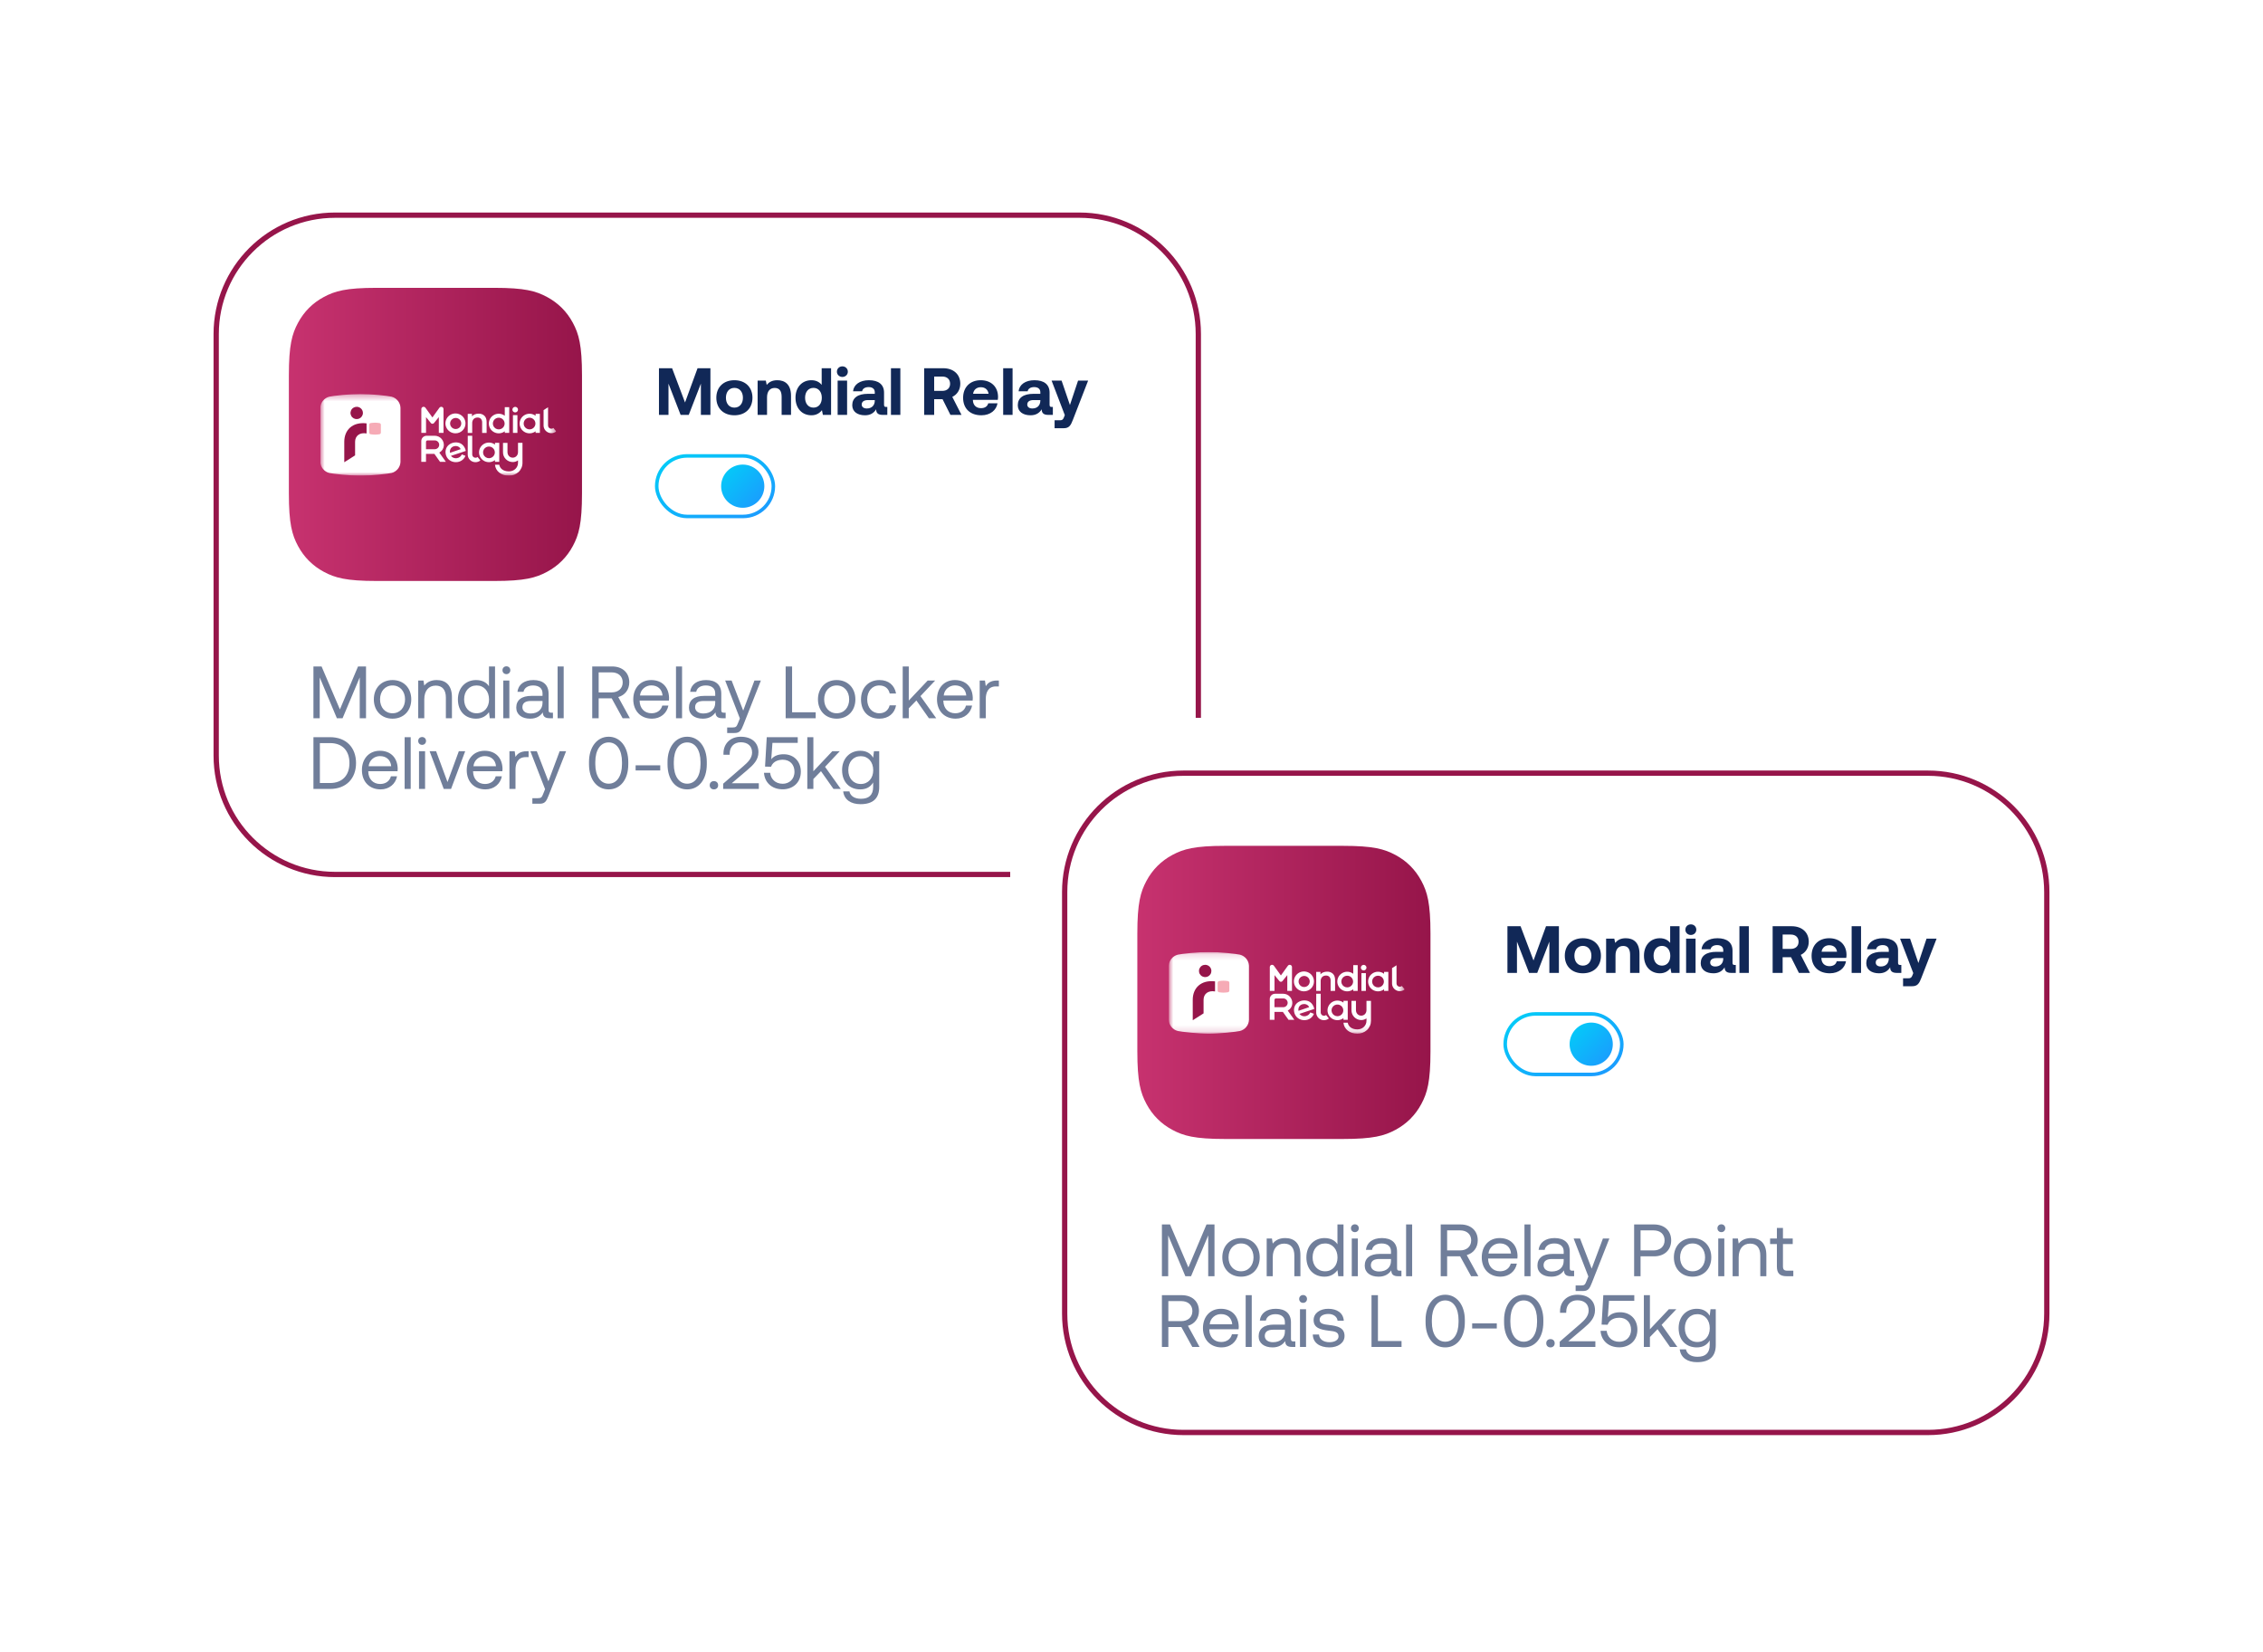 <?xml version="1.0" encoding="UTF-8"?> <svg xmlns="http://www.w3.org/2000/svg" width="352" height="257" viewBox="0 0 352 257" fill="none"><g filter="url(#filter0_d_4809_9106)"><rect x="25" y="19.909" width="170.024" height="119.808" rx="27.117" fill="white" shape-rendering="crispEdges"></rect><path d="M52.117 28.538H167.907C178.118 28.538 186.395 36.815 186.395 47.026V112.6C186.395 122.811 178.118 131.089 167.907 131.089H52.117C41.906 131.089 33.628 122.811 33.628 112.6V47.026C33.629 36.815 41.906 28.538 52.117 28.538Z" fill="white"></path><path d="M52.117 28.538H167.907C178.118 28.538 186.395 36.815 186.395 47.026V112.6C186.395 122.811 178.118 131.089 167.907 131.089H52.117C41.906 131.089 33.628 122.811 33.628 112.6V47.026C33.629 36.815 41.906 28.538 52.117 28.538Z" stroke="#96154A" stroke-width="0.822"></path><path fill-rule="evenodd" clip-rule="evenodd" d="M58.57 39.841H76.889C81.631 39.841 83.351 40.335 85.085 41.262C86.819 42.189 88.18 43.55 89.107 45.284C90.034 47.018 90.528 48.737 90.528 53.48V71.799C90.528 76.541 90.034 78.261 89.107 79.995C88.18 81.728 86.819 83.089 85.085 84.016C83.351 84.943 81.631 85.437 76.889 85.437H58.57C53.828 85.437 52.108 84.943 50.374 84.016C48.64 83.089 47.28 81.728 46.353 79.995C45.425 78.261 44.931 76.541 44.931 71.799V53.48C44.931 48.737 45.425 47.017 46.353 45.284C47.28 43.55 48.64 42.189 50.374 41.262C52.108 40.335 53.828 39.841 58.57 39.841Z" fill="url(#paint0_linear_4809_9106)"></path><g clip-path="url(#clip0_4809_9106)"><mask id="mask0_4809_9106" style="mask-type:luminance" maskUnits="userSpaceOnUse" x="49" y="56" width="38" height="14"><path d="M86.521 56.355H49.825V69.059H86.521V56.355Z" fill="white"></path></mask><g mask="url(#mask0_4809_9106)"><path d="M49.825 66.917C49.839 67.316 49.983 67.7 50.237 68.011C50.49 68.322 50.838 68.544 51.23 68.642C51.754 68.77 54.458 69.062 56.058 69.062C57.658 69.062 60.363 68.77 60.888 68.642C61.279 68.544 61.627 68.322 61.881 68.011C62.134 67.7 62.279 67.316 62.293 66.917V58.494C62.279 58.094 62.134 57.711 61.88 57.4C61.627 57.088 61.279 56.867 60.888 56.769C60.363 56.641 57.659 56.349 56.058 56.349C54.457 56.349 51.754 56.641 51.23 56.769C50.839 56.867 50.49 57.088 50.237 57.4C49.984 57.711 49.839 58.094 49.825 58.494V66.917Z" fill="white"></path><path d="M57.018 62.489C55.947 62.3 55.233 62.868 55.233 63.79V65.899L53.55 66.968V63.79C53.55 61.946 54.838 60.663 57.018 60.923V62.489Z" fill="#96154A"></path><path d="M56.45 59.302C56.45 59.492 56.393 59.677 56.287 59.834C56.181 59.992 56.03 60.114 55.853 60.187C55.677 60.259 55.483 60.278 55.295 60.242C55.108 60.205 54.935 60.113 54.8 59.979C54.665 59.846 54.573 59.675 54.536 59.489C54.498 59.303 54.518 59.111 54.591 58.936C54.664 58.761 54.788 58.611 54.947 58.506C55.106 58.401 55.292 58.345 55.484 58.345C55.74 58.345 55.986 58.446 56.167 58.625C56.348 58.805 56.45 59.048 56.45 59.302Z" fill="#96154A"></path><path d="M57.421 62.361C57.423 62.42 57.445 62.476 57.482 62.521C57.519 62.566 57.569 62.599 57.626 62.614C57.86 62.65 58.095 62.671 58.332 62.675C58.568 62.671 58.804 62.651 59.038 62.614C59.095 62.599 59.146 62.566 59.183 62.521C59.22 62.476 59.241 62.42 59.244 62.361V61.13C59.241 61.072 59.22 61.016 59.183 60.971C59.146 60.925 59.095 60.893 59.038 60.879C58.804 60.842 58.568 60.822 58.332 60.817C58.095 60.822 57.86 60.842 57.626 60.879C57.569 60.893 57.519 60.925 57.481 60.971C57.444 61.016 57.423 61.072 57.421 61.13V62.361Z" fill="#F6ABB6"></path><path d="M75.349 59.74C75.577 59.956 75.691 60.279 75.691 60.711V62.406H74.995V60.799C75.01 60.588 74.942 60.379 74.807 60.215C74.738 60.147 74.656 60.094 74.566 60.061C74.475 60.027 74.378 60.012 74.281 60.018C74.169 60.013 74.058 60.03 73.953 60.069C73.848 60.109 73.753 60.17 73.673 60.248C73.513 60.431 73.433 60.669 73.449 60.91V62.406H72.754V59.448H73.415V59.83C73.532 59.693 73.682 59.586 73.85 59.52C74.039 59.447 74.24 59.41 74.442 59.413C74.608 59.404 74.772 59.428 74.928 59.484C75.084 59.539 75.226 59.625 75.348 59.736" fill="white"></path><path d="M70.87 62.471C70.56 62.476 70.256 62.389 69.996 62.222C69.737 62.055 69.533 61.816 69.411 61.533C69.289 61.251 69.255 60.94 69.312 60.638C69.37 60.337 69.516 60.059 69.734 59.84C69.951 59.622 70.229 59.472 70.532 59.411C70.836 59.349 71.151 59.378 71.437 59.495C71.724 59.611 71.969 59.809 72.141 60.064C72.314 60.319 72.406 60.618 72.406 60.925C72.409 61.332 72.249 61.723 71.961 62.013C71.673 62.303 71.28 62.468 70.87 62.471ZM70.89 60.079C70.718 60.077 70.548 60.125 70.404 60.219C70.259 60.312 70.146 60.446 70.078 60.604C70.011 60.761 69.992 60.935 70.024 61.103C70.057 61.271 70.139 61.426 70.26 61.547C70.381 61.669 70.536 61.752 70.706 61.786C70.875 61.821 71.05 61.804 71.21 61.739C71.37 61.674 71.506 61.564 71.603 61.422C71.699 61.279 71.75 61.112 71.75 60.941C71.75 60.714 71.66 60.497 71.499 60.335C71.338 60.174 71.119 60.081 70.89 60.079Z" fill="white"></path><path d="M77.658 66.904V63.946H76.992V64.227C76.765 64.052 76.492 63.944 76.206 63.916C75.92 63.887 75.631 63.938 75.373 64.064C75.115 64.189 74.897 64.384 74.745 64.626C74.593 64.868 74.512 65.147 74.512 65.433C74.512 65.718 74.593 65.997 74.745 66.239C74.897 66.481 75.115 66.676 75.373 66.801C75.631 66.927 75.92 66.978 76.206 66.949C76.492 66.921 76.765 66.813 76.992 66.638V66.904H77.658ZM76.053 66.341C75.872 66.341 75.694 66.288 75.543 66.188C75.392 66.088 75.275 65.946 75.206 65.78C75.136 65.614 75.118 65.431 75.153 65.255C75.189 65.078 75.276 64.916 75.404 64.789C75.533 64.662 75.696 64.576 75.874 64.54C76.052 64.505 76.237 64.523 76.404 64.592C76.572 64.661 76.715 64.778 76.816 64.927C76.917 65.076 76.971 65.252 76.971 65.432C76.97 65.673 76.874 65.904 76.702 66.074C76.529 66.245 76.296 66.341 76.053 66.341Z" fill="white"></path><path d="M83.308 59.446V59.742C83.08 59.568 82.808 59.46 82.521 59.432C82.235 59.403 81.946 59.454 81.688 59.58C81.43 59.705 81.212 59.9 81.06 60.142C80.908 60.384 80.827 60.663 80.827 60.948C80.827 61.233 80.908 61.513 81.06 61.755C81.212 61.997 81.43 62.191 81.688 62.317C81.946 62.443 82.235 62.494 82.521 62.465C82.808 62.436 83.08 62.329 83.308 62.154V62.404H83.974V59.446H83.308ZM82.368 61.857C82.187 61.857 82.01 61.804 81.859 61.704C81.707 61.604 81.59 61.462 81.52 61.296C81.451 61.13 81.432 60.948 81.468 60.771C81.503 60.595 81.59 60.433 81.718 60.306C81.846 60.178 82.01 60.092 82.188 60.056C82.366 60.021 82.551 60.039 82.718 60.108C82.886 60.177 83.029 60.293 83.13 60.443C83.231 60.592 83.285 60.768 83.285 60.948C83.284 61.189 83.188 61.419 83.016 61.59C82.844 61.76 82.612 61.856 82.368 61.857Z" fill="white"></path><path d="M71.111 66.332C70.932 66.37 70.745 66.357 70.573 66.294C70.4 66.231 70.25 66.121 70.138 65.976L70.173 65.966L72.451 65.211C72.396 64.912 72.265 64.631 72.071 64.396C71.907 64.196 71.689 64.046 71.442 63.964C71.179 63.882 70.9 63.862 70.627 63.906C70.355 63.949 70.096 64.055 69.873 64.216C69.661 64.374 69.498 64.587 69.402 64.832C69.302 65.087 69.274 65.363 69.319 65.632C69.34 65.777 69.381 65.918 69.442 66.051C69.718 66.685 70.427 67.049 71.16 66.938L71.232 66.926C71.493 66.879 71.738 66.766 71.942 66.598C72.146 66.43 72.303 66.213 72.398 65.967L71.836 65.751C71.773 65.899 71.674 66.03 71.548 66.13C71.421 66.231 71.271 66.299 71.111 66.327V66.332ZM69.997 65.502C69.972 65.382 69.972 65.258 69.995 65.138C70.019 65.018 70.067 64.904 70.135 64.802C70.204 64.708 70.293 64.629 70.395 64.57C70.497 64.511 70.61 64.474 70.727 64.462C70.92 64.427 71.118 64.456 71.293 64.543C71.456 64.627 71.583 64.765 71.656 64.932L69.998 65.502H69.997Z" fill="white"></path><path d="M72.754 65.78C72.756 66.005 72.823 66.225 72.946 66.414C73.069 66.603 73.244 66.754 73.45 66.849C73.656 66.944 73.884 66.979 74.109 66.951C74.335 66.923 74.548 66.833 74.723 66.69L74.288 66.158C74.196 66.232 74.081 66.272 73.962 66.272C73.828 66.273 73.7 66.222 73.605 66.13C73.509 66.038 73.455 65.912 73.453 65.78V62.849H72.758L72.754 65.78Z" fill="white"></path><path d="M86.081 61.64C85.989 61.715 85.873 61.755 85.754 61.754C85.688 61.755 85.623 61.743 85.561 61.719C85.5 61.694 85.444 61.658 85.397 61.613C85.35 61.567 85.312 61.513 85.286 61.453C85.26 61.392 85.247 61.328 85.246 61.263V58.418L84.55 58.86V61.263C84.553 61.487 84.62 61.707 84.743 61.896C84.866 62.085 85.041 62.236 85.247 62.331C85.452 62.426 85.681 62.462 85.906 62.434C86.132 62.406 86.344 62.315 86.52 62.172L86.081 61.64Z" fill="white"></path><path d="M68.256 62.4H68.986V58.692C68.985 58.619 68.962 58.547 68.918 58.488C68.874 58.429 68.812 58.385 68.741 58.362C68.671 58.34 68.595 58.34 68.524 58.364C68.454 58.386 68.393 58.431 68.349 58.491L67.261 60L66.173 58.491C66.129 58.431 66.068 58.386 65.998 58.363C65.927 58.34 65.851 58.339 65.78 58.362C65.709 58.385 65.648 58.429 65.604 58.488C65.56 58.548 65.537 58.62 65.537 58.693V62.401H66.267V59.949L66.313 60.004C66.594 60.353 67.022 60.878 67.045 60.9C67.104 60.956 67.182 60.987 67.263 60.988C67.344 60.986 67.422 60.955 67.481 60.9C67.504 60.878 67.931 60.353 68.213 60.004L68.258 59.949L68.256 62.4Z" fill="white"></path><path d="M80.482 59.641H79.787V62.404H80.482V59.641Z" fill="white"></path><path d="M80.573 58.787C80.573 58.702 80.547 58.618 80.499 58.547C80.451 58.477 80.383 58.421 80.304 58.389C80.225 58.356 80.137 58.347 80.053 58.364C79.968 58.381 79.891 58.422 79.83 58.482C79.769 58.542 79.727 58.619 79.71 58.703C79.694 58.786 79.702 58.873 79.735 58.952C79.768 59.031 79.824 59.098 79.896 59.146C79.967 59.193 80.051 59.218 80.137 59.218C80.253 59.218 80.364 59.173 80.445 59.092C80.527 59.011 80.573 58.901 80.573 58.787Z" fill="white"></path><path d="M80.574 63.95V65.394C80.574 65.883 80.222 66.257 79.755 66.257C79.289 66.257 78.937 65.888 78.937 65.394V63.954H78.24V65.394C78.236 65.595 78.271 65.794 78.345 65.981C78.419 66.168 78.529 66.338 78.671 66.482C78.812 66.626 78.98 66.741 79.166 66.82C79.353 66.898 79.553 66.939 79.755 66.94C80.049 66.941 80.335 66.85 80.574 66.68V67.056C80.574 67.81 79.963 68.393 79.159 68.393C78.195 68.393 77.734 67.853 77.663 67.355H76.992C77.078 68.353 77.965 69.061 79.155 69.061C79.704 69.067 80.236 68.867 80.642 68.501C80.843 68.317 81.002 68.093 81.11 67.844C81.218 67.595 81.273 67.327 81.27 67.056V63.954L80.574 63.95Z" fill="white"></path><path d="M78.516 58.398V59.742C78.288 59.568 78.016 59.46 77.73 59.432C77.444 59.403 77.155 59.454 76.897 59.58C76.638 59.705 76.421 59.9 76.269 60.142C76.116 60.384 76.036 60.663 76.036 60.948C76.036 61.233 76.116 61.513 76.269 61.755C76.421 61.997 76.638 62.191 76.897 62.317C77.155 62.443 77.444 62.494 77.73 62.465C78.016 62.437 78.288 62.329 78.516 62.154V62.404H79.208V58.398H78.516ZM77.577 61.857C77.395 61.857 77.218 61.803 77.067 61.704C76.916 61.604 76.799 61.462 76.729 61.296C76.66 61.13 76.641 60.947 76.677 60.771C76.712 60.594 76.8 60.432 76.928 60.305C77.056 60.178 77.22 60.092 77.398 60.056C77.576 60.021 77.76 60.039 77.928 60.108C78.095 60.177 78.239 60.293 78.34 60.443C78.44 60.592 78.494 60.768 78.494 60.948C78.494 61.189 78.397 61.42 78.225 61.59C78.053 61.761 77.82 61.856 77.577 61.857Z" fill="white"></path><path d="M68.445 66.904H69.353L68.33 65.469L68.353 65.455C68.543 65.348 68.704 65.197 68.822 65.016C68.941 64.834 69.013 64.626 69.033 64.411C69.05 64.213 69.027 64.014 68.964 63.825C68.901 63.637 68.801 63.463 68.668 63.314C68.537 63.169 68.377 63.052 68.197 62.971C68.017 62.891 67.823 62.849 67.626 62.849H66.35C66.13 62.852 65.92 62.941 65.766 63.097C65.612 63.253 65.527 63.463 65.529 63.681V66.904H66.261V65.668H67.567L68.445 66.904ZM66.286 64.94H66.261V63.81C66.26 63.748 66.284 63.688 66.328 63.644C66.372 63.599 66.432 63.574 66.495 63.573H67.6C67.781 63.567 67.957 63.632 68.091 63.753C68.224 63.874 68.304 64.042 68.314 64.221C68.323 64.4 68.262 64.576 68.142 64.71C68.022 64.845 67.854 64.927 67.673 64.94H66.286Z" fill="white"></path></g></g><path d="M102.499 59.603V52.345H104.541L106.553 57.674L108.502 52.345H110.503V59.603H109.02V54.74L107.133 59.603H105.868L103.981 54.74V59.603H102.499ZM114.232 59.665C112.531 59.665 111.422 58.576 111.422 56.938C111.422 55.3 112.531 54.211 114.232 54.211C115.932 54.211 117.042 55.3 117.042 56.938C117.042 58.587 115.932 59.665 114.232 59.665ZM114.232 58.473C115.051 58.473 115.559 57.84 115.559 56.938C115.559 56.036 115.051 55.404 114.232 55.404C113.413 55.404 112.915 56.036 112.915 56.938C112.915 57.84 113.413 58.473 114.232 58.473ZM120.905 54.211C122.056 54.211 123.041 54.823 123.041 56.648V59.603H121.579V56.793C121.579 55.891 121.237 55.414 120.501 55.414C119.744 55.414 119.308 55.953 119.308 56.876V59.603H117.846V54.273H119.122L119.256 54.937C119.599 54.522 120.086 54.211 120.905 54.211ZM127.809 54.937V52.345H129.271V59.603H127.996L127.851 58.867C127.498 59.323 126.98 59.665 126.213 59.665C124.782 59.665 123.735 58.618 123.735 56.928C123.735 55.279 124.782 54.211 126.202 54.211C126.938 54.211 127.467 54.501 127.809 54.937ZM126.534 58.473C127.332 58.473 127.83 57.85 127.83 56.948C127.83 56.036 127.332 55.404 126.534 55.404C125.736 55.404 125.228 56.026 125.228 56.938C125.228 57.85 125.736 58.473 126.534 58.473ZM131.027 53.703C130.55 53.703 130.177 53.35 130.177 52.884C130.177 52.407 130.55 52.054 131.027 52.054C131.504 52.054 131.877 52.407 131.877 52.884C131.877 53.35 131.504 53.703 131.027 53.703ZM130.291 59.603V54.273H131.763V59.603H130.291ZM137.852 58.369H138.018V59.603H137.271C136.514 59.603 136.276 59.24 136.286 58.732C135.913 59.323 135.374 59.665 134.544 59.665C133.394 59.665 132.564 59.115 132.564 58.099C132.564 56.969 133.414 56.326 135.011 56.326H136.069V56.067C136.069 55.59 135.726 55.279 135.115 55.279C134.544 55.279 134.161 55.538 134.099 55.932H132.688C132.792 54.895 133.746 54.211 135.156 54.211C136.649 54.211 137.51 54.875 137.51 56.15V58.037C137.51 58.317 137.624 58.369 137.852 58.369ZM136.069 57.405V57.301H135.001C134.389 57.301 134.036 57.55 134.036 57.996C134.036 58.369 134.337 58.607 134.824 58.607C135.592 58.607 136.058 58.13 136.069 57.405ZM138.584 59.603V52.345H140.045V59.603H138.584ZM143.75 59.603V52.345H146.705C148.302 52.345 149.37 53.288 149.37 54.761C149.37 55.694 148.883 56.44 148.126 56.803L149.557 59.603H147.835L146.612 57.166H145.306V59.603H143.75ZM146.581 53.641H145.306V55.87H146.581C147.317 55.87 147.784 55.435 147.784 54.761C147.784 54.076 147.317 53.641 146.581 53.641ZM152.649 59.665C150.876 59.665 149.808 58.597 149.808 56.948C149.808 55.289 150.897 54.211 152.545 54.211C154.142 54.211 155.22 55.206 155.241 56.772C155.241 56.928 155.231 57.104 155.2 57.27H151.332V57.342C151.363 58.099 151.851 58.556 152.587 58.556C153.178 58.556 153.592 58.296 153.717 57.799H155.158C154.992 58.836 154.069 59.665 152.649 59.665ZM151.363 56.316H153.769C153.665 55.663 153.219 55.3 152.556 55.3C151.923 55.3 151.446 55.683 151.363 56.316ZM156.04 59.603V52.345H157.502V59.603H156.04ZM163.601 58.369H163.767V59.603H163.021C162.264 59.603 162.025 59.24 162.036 58.732C161.663 59.323 161.123 59.665 160.294 59.665C159.143 59.665 158.313 59.115 158.313 58.099C158.313 56.969 159.164 56.326 160.76 56.326H161.818V56.067C161.818 55.59 161.476 55.279 160.864 55.279C160.294 55.279 159.91 55.538 159.848 55.932H158.438C158.542 54.895 159.495 54.211 160.906 54.211C162.399 54.211 163.259 54.875 163.259 56.15V58.037C163.259 58.317 163.373 58.369 163.601 58.369ZM161.818 57.405V57.301H160.75C160.138 57.301 159.786 57.55 159.786 57.996C159.786 58.369 160.086 58.607 160.574 58.607C161.341 58.607 161.808 58.13 161.818 57.405ZM165.624 59.634L163.571 54.273H165.127L166.423 58.068L167.688 54.273H169.253L166.889 60.36C166.558 61.241 166.288 61.676 165.459 61.676H164.038V60.443H164.847C165.22 60.443 165.345 60.349 165.49 59.986L165.624 59.634Z" fill="#112857"></path><rect x="102.151" y="65.985" width="18.141" height="9.415" rx="4.707" fill="white" stroke="url(#paint1_linear_4809_9106)" stroke-width="0.549"></rect><circle cx="115.53" cy="70.692" r="3.36" fill="url(#paint2_linear_4809_9106)"></circle><path d="M48.754 106.786V98.733H50.019L52.872 105.417L55.691 98.733H56.933V106.786H55.955V100.435L53.286 106.786H52.4L49.731 100.435V106.786H48.754ZM61.059 106.855C59.345 106.855 58.149 105.635 58.149 103.852C58.149 102.069 59.345 100.849 61.059 100.849C62.773 100.849 63.97 102.069 63.97 103.852C63.97 105.635 62.773 106.855 61.059 106.855ZM61.059 106.015C62.221 106.015 63.004 105.106 63.004 103.852C63.004 102.598 62.221 101.689 61.059 101.689C59.898 101.689 59.115 102.598 59.115 103.852C59.115 105.106 59.898 106.015 61.059 106.015ZM67.928 100.849C69.251 100.849 70.298 101.574 70.298 103.518V106.786H69.354V103.576C69.354 102.357 68.791 101.712 67.767 101.712C66.662 101.712 65.995 102.529 65.995 103.852V106.786H65.052V100.919H65.868L65.995 101.712C66.34 101.264 66.938 100.849 67.928 100.849ZM76.058 101.816V98.733H77.001V106.786H76.184L76.058 105.842C75.666 106.383 75.034 106.855 74.044 106.855C72.422 106.855 71.226 105.762 71.226 103.852C71.226 102.057 72.422 100.849 74.044 100.849C75.034 100.849 75.701 101.252 76.058 101.816ZM74.136 106.015C75.287 106.015 76.069 105.129 76.069 103.875C76.069 102.587 75.287 101.689 74.136 101.689C72.975 101.689 72.192 102.575 72.192 103.852C72.192 105.129 72.975 106.015 74.136 106.015ZM78.769 99.929C78.424 99.929 78.159 99.676 78.159 99.319C78.159 98.963 78.424 98.71 78.769 98.71C79.114 98.71 79.379 98.963 79.379 99.319C79.379 99.676 79.114 99.929 78.769 99.929ZM78.286 106.786V100.919H79.229V106.786H78.286ZM85.71 105.923H86.009V106.786H85.492C84.709 106.786 84.445 106.452 84.433 105.877C84.065 106.406 83.478 106.855 82.466 106.855C81.177 106.855 80.303 106.21 80.303 105.141C80.303 103.967 81.12 103.311 82.662 103.311H84.387V102.909C84.387 102.149 83.846 101.689 82.926 101.689C82.098 101.689 81.546 102.08 81.43 102.679H80.487C80.625 101.528 81.557 100.849 82.972 100.849C84.468 100.849 85.331 101.597 85.331 102.966V105.532C85.331 105.842 85.445 105.923 85.71 105.923ZM84.387 104.393V104.105H82.57C81.73 104.105 81.258 104.416 81.258 105.083C81.258 105.658 81.753 106.049 82.535 106.049C83.708 106.049 84.387 105.371 84.387 104.393ZM86.734 106.786V98.733H87.678V106.786H86.734ZM92.119 106.786V98.733H95.202C96.813 98.733 97.883 99.699 97.883 101.206C97.883 102.334 97.204 103.208 96.168 103.495L97.975 106.786H96.847L95.145 103.691H93.12V106.786H92.119ZM95.133 99.653H93.12V102.771H95.122C96.18 102.771 96.859 102.149 96.859 101.206C96.859 100.263 96.18 99.653 95.133 99.653ZM101.414 106.855C99.654 106.855 98.503 105.647 98.503 103.852C98.503 102.069 99.631 100.849 101.287 100.849C102.944 100.849 104.025 101.896 104.071 103.633C104.071 103.76 104.06 103.898 104.048 104.036H99.493V104.117C99.527 105.233 100.229 106.015 101.345 106.015C102.173 106.015 102.817 105.578 103.013 104.818H103.968C103.738 105.992 102.771 106.855 101.414 106.855ZM99.55 103.254H103.059C102.967 102.241 102.277 101.678 101.299 101.678C100.436 101.678 99.642 102.299 99.55 103.254ZM105.148 106.786V98.733H106.091V106.786H105.148ZM112.572 105.923H112.871V106.786H112.353C111.571 106.786 111.306 106.452 111.295 105.877C110.927 106.406 110.34 106.855 109.328 106.855C108.039 106.855 107.165 106.21 107.165 105.141C107.165 103.967 107.982 103.311 109.523 103.311H111.249V102.909C111.249 102.149 110.708 101.689 109.788 101.689C108.96 101.689 108.407 102.08 108.292 102.679H107.349C107.487 101.528 108.419 100.849 109.834 100.849C111.329 100.849 112.192 101.597 112.192 102.966V105.532C112.192 105.842 112.307 105.923 112.572 105.923ZM111.249 104.393V104.105H109.431C108.591 104.105 108.12 104.416 108.12 105.083C108.12 105.658 108.615 106.049 109.397 106.049C110.57 106.049 111.249 105.371 111.249 104.393ZM115.085 106.82L112.796 100.919H113.797L115.603 105.601L117.352 100.919H118.353L115.649 107.775C115.281 108.718 115.062 109.086 114.234 109.086H113.107V108.224H113.947C114.487 108.224 114.579 108.086 114.798 107.533L115.085 106.82ZM126.876 106.786H122.205V98.733H123.206V105.865H126.876V106.786ZM130.141 106.855C128.427 106.855 127.23 105.635 127.23 103.852C127.23 102.069 128.427 100.849 130.141 100.849C131.855 100.849 133.051 102.069 133.051 103.852C133.051 105.635 131.855 106.855 130.141 106.855ZM130.141 106.015C131.303 106.015 132.085 105.106 132.085 103.852C132.085 102.598 131.303 101.689 130.141 101.689C128.979 101.689 128.197 102.598 128.197 103.852C128.197 105.106 128.979 106.015 130.141 106.015ZM136.768 106.855C135.053 106.855 133.926 105.693 133.926 103.864C133.926 102.069 135.088 100.849 136.791 100.849C138.229 100.849 139.137 101.655 139.379 102.943H138.39C138.217 102.161 137.642 101.689 136.779 101.689C135.652 101.689 134.892 102.587 134.892 103.864C134.892 105.141 135.652 106.015 136.779 106.015C137.619 106.015 138.194 105.532 138.378 104.784H139.379C139.149 106.049 138.194 106.855 136.768 106.855ZM140.413 106.786V98.733H141.357V104.036L144.302 100.919H145.464L143.174 103.346L145.625 106.786H144.486L142.541 104.025L141.357 105.244V106.786H140.413ZM148.655 106.855C146.895 106.855 145.745 105.647 145.745 103.852C145.745 102.069 146.872 100.849 148.529 100.849C150.185 100.849 151.267 101.896 151.313 103.633C151.313 103.76 151.301 103.898 151.29 104.036H146.734V104.117C146.769 105.233 147.47 106.015 148.586 106.015C149.415 106.015 150.059 105.578 150.254 104.818H151.209C150.979 105.992 150.013 106.855 148.655 106.855ZM146.792 103.254H150.3C150.208 102.241 149.518 101.678 148.54 101.678C147.677 101.678 146.884 102.299 146.792 103.254ZM155.104 100.919H155.369V101.839H154.897C153.666 101.839 153.333 102.863 153.333 103.795V106.786H152.389V100.919H153.206L153.333 101.804C153.609 101.356 154.057 100.919 155.104 100.919ZM51.331 117.786H48.754V109.733H51.331C53.85 109.733 55.38 111.343 55.38 113.759C55.38 116.164 53.85 117.786 51.331 117.786ZM49.755 110.653V116.865H51.331C53.286 116.865 54.356 115.634 54.356 113.759C54.356 111.872 53.286 110.653 51.331 110.653H49.755ZM59.206 117.855C57.446 117.855 56.295 116.647 56.295 114.852C56.295 113.069 57.422 111.849 59.079 111.849C60.736 111.849 61.817 112.896 61.863 114.633C61.863 114.76 61.852 114.898 61.84 115.036H57.285V115.117C57.319 116.233 58.021 117.015 59.137 117.015C59.965 117.015 60.609 116.578 60.805 115.818H61.76C61.529 116.992 60.563 117.855 59.206 117.855ZM57.342 114.254H60.851C60.759 113.241 60.069 112.678 59.091 112.678C58.228 112.678 57.434 113.299 57.342 114.254ZM62.94 117.786V109.733H63.883V117.786H62.94ZM65.659 110.929C65.313 110.929 65.049 110.676 65.049 110.319C65.049 109.963 65.313 109.71 65.659 109.71C66.004 109.71 66.268 109.963 66.268 110.319C66.268 110.676 66.004 110.929 65.659 110.929ZM65.175 117.786V111.919H66.119V117.786H65.175ZM69.022 117.786L66.824 111.919H67.837L69.608 116.716L71.368 111.919H72.358L70.16 117.786H69.022ZM75.507 117.855C73.747 117.855 72.597 116.647 72.597 114.852C72.597 113.069 73.724 111.849 75.38 111.849C77.037 111.849 78.118 112.896 78.165 114.633C78.165 114.76 78.153 114.898 78.141 115.036H73.586V115.117C73.62 116.233 74.322 117.015 75.438 117.015C76.266 117.015 76.911 116.578 77.106 115.818H78.061C77.831 116.992 76.865 117.855 75.507 117.855ZM73.643 114.254H77.152C77.06 113.241 76.37 112.678 75.392 112.678C74.529 112.678 73.735 113.299 73.643 114.254ZM81.956 111.919H82.221V112.839H81.749C80.518 112.839 80.184 113.863 80.184 114.795V117.786H79.241V111.919H80.058L80.184 112.804C80.46 112.356 80.909 111.919 81.956 111.919ZM84.786 117.82L82.496 111.919H83.497L85.303 116.601L87.052 111.919H88.053L85.35 118.775C84.981 119.718 84.763 120.086 83.934 120.086H82.807V119.224H83.647C84.188 119.224 84.28 119.086 84.498 118.533L84.786 117.82ZM91.618 113.943V113.575C91.618 111.286 92.86 109.664 94.678 109.664C96.484 109.664 97.727 111.286 97.727 113.575V113.943C97.727 116.348 96.484 117.855 94.678 117.855C92.86 117.855 91.618 116.348 91.618 113.943ZM96.749 113.909V113.61C96.749 111.7 95.921 110.55 94.678 110.55C93.424 110.55 92.596 111.7 92.596 113.61V113.909C92.596 115.818 93.424 116.969 94.678 116.969C95.921 116.969 96.749 115.818 96.749 113.909ZM102.698 114.91H98.867V114.116H102.698V114.91ZM103.83 113.943V113.575C103.83 111.286 105.072 109.664 106.89 109.664C108.696 109.664 109.939 111.286 109.939 113.575V113.943C109.939 116.348 108.696 117.855 106.89 117.855C105.072 117.855 103.83 116.348 103.83 113.943ZM108.961 113.909V113.61C108.961 111.7 108.132 110.55 106.89 110.55C105.636 110.55 104.808 111.7 104.808 113.61V113.909C104.808 115.818 105.636 116.969 106.89 116.969C108.132 116.969 108.961 115.818 108.961 113.909ZM110.392 117.21C110.392 116.819 110.668 116.566 111.047 116.566C111.427 116.566 111.703 116.819 111.703 117.21C111.703 117.602 111.427 117.855 111.047 117.855C110.668 117.855 110.392 117.602 110.392 117.21ZM112.486 117.786V116.969L115.615 114.254C116.363 113.61 116.984 112.988 116.984 112.114C116.984 111.102 116.294 110.526 115.224 110.526C114.189 110.526 113.498 111.217 113.498 112.321V112.471H112.532V112.264C112.532 110.745 113.602 109.664 115.224 109.664C116.961 109.664 117.974 110.619 117.974 112.068C117.974 113.276 117.191 114.035 116.236 114.852L113.821 116.9H118.031V117.786H112.486ZM121.898 112.39C123.474 112.39 124.567 113.495 124.567 115.094C124.567 116.877 123.256 117.843 121.749 117.843C119.954 117.843 118.919 116.681 118.838 115.278H119.793C119.885 116.21 120.587 116.98 121.749 116.98C122.692 116.98 123.578 116.348 123.578 115.105C123.578 114.012 122.876 113.241 121.76 113.241C121.266 113.241 120.276 113.38 119.931 114.334L118.999 114.311L119.264 109.733H124.084V110.619H120.15L119.966 113.161C120.46 112.574 121.151 112.39 121.898 112.39ZM125.572 117.786V109.733H126.516V115.036L129.461 111.919H130.623L128.333 114.346L130.784 117.786H129.645L127.701 115.025L126.516 116.244V117.786H125.572ZM135.814 112.931L135.941 111.919H136.758V117.498C136.758 119.189 135.86 120.156 133.847 120.156C132.352 120.156 131.305 119.454 131.155 118.165H132.121C132.282 118.902 132.938 119.316 133.916 119.316C135.147 119.316 135.814 118.74 135.814 117.464V116.773C135.423 117.441 134.79 117.855 133.801 117.855C132.179 117.855 130.983 116.762 130.983 114.852C130.983 113.057 132.179 111.849 133.801 111.849C134.79 111.849 135.446 112.275 135.814 112.931ZM133.893 117.015C135.044 117.015 135.826 116.129 135.826 114.875C135.826 113.587 135.044 112.689 133.893 112.689C132.731 112.689 131.949 113.575 131.949 114.852C131.949 116.129 132.731 117.015 133.893 117.015Z" fill="#112857" fill-opacity="0.6"></path></g><g filter="url(#filter1_d_4809_9106)"><rect x="156.976" y="106.704" width="170.024" height="119.808" rx="27.117" fill="white" shape-rendering="crispEdges"></rect><path d="M184.093 115.333H299.883C310.094 115.333 318.371 123.61 318.371 133.821V199.395C318.371 209.606 310.094 217.884 299.883 217.884H184.093C173.882 217.884 165.605 209.606 165.605 199.395V133.821C165.605 123.61 173.882 115.333 184.093 115.333Z" fill="white"></path><path d="M184.093 115.333H299.883C310.094 115.333 318.371 123.61 318.371 133.821V199.395C318.371 209.606 310.094 217.884 299.883 217.884H184.093C173.882 217.884 165.605 209.606 165.605 199.395V133.821C165.605 123.61 173.882 115.333 184.093 115.333Z" stroke="#96154A" stroke-width="0.822"></path><path fill-rule="evenodd" clip-rule="evenodd" d="M190.547 126.636H208.865C213.608 126.636 215.328 127.13 217.061 128.057C218.795 128.984 220.156 130.345 221.083 132.079C222.01 133.813 222.504 135.532 222.504 140.275V158.593C222.504 163.336 222.01 165.056 221.083 166.789C220.156 168.523 218.795 169.884 217.061 170.811C215.327 171.738 213.608 172.232 208.865 172.232H190.547C185.804 172.232 184.084 171.738 182.351 170.811C180.617 169.884 179.256 168.523 178.329 166.789C177.402 165.056 176.908 163.336 176.908 158.593V140.275C176.908 135.532 177.402 133.812 178.329 132.079C179.256 130.345 180.617 128.984 182.351 128.057C184.084 127.13 185.804 126.636 190.547 126.636Z" fill="url(#paint3_linear_4809_9106)"></path><g clip-path="url(#clip1_4809_9106)"><mask id="mask1_4809_9106" style="mask-type:luminance" maskUnits="userSpaceOnUse" x="181" y="143" width="38" height="13"><path d="M218.498 143.149H181.801V155.854H218.498V143.149Z" fill="white"></path></mask><g mask="url(#mask1_4809_9106)"><path d="M181.801 153.711C181.815 154.111 181.96 154.495 182.213 154.806C182.466 155.117 182.815 155.338 183.206 155.437C183.73 155.565 186.435 155.857 188.035 155.857C189.634 155.857 192.34 155.565 192.864 155.437C193.255 155.338 193.604 155.117 193.857 154.806C194.11 154.495 194.255 154.111 194.269 153.711V145.289C194.255 144.889 194.11 144.505 193.857 144.194C193.604 143.883 193.255 143.662 192.864 143.563C192.34 143.435 189.635 143.144 188.035 143.144C186.434 143.144 183.73 143.435 183.206 143.563C182.815 143.662 182.467 143.883 182.213 144.194C181.96 144.505 181.815 144.889 181.801 145.289V153.711Z" fill="white"></path><path d="M188.994 149.283C187.924 149.095 187.21 149.663 187.21 150.585V152.694L185.526 153.762V150.585C185.526 148.741 186.815 147.458 188.994 147.718V149.283Z" fill="#96154A"></path><path d="M188.426 146.097C188.426 146.286 188.37 146.472 188.263 146.629C188.157 146.786 188.006 146.909 187.83 146.982C187.653 147.054 187.459 147.073 187.271 147.036C187.084 146.999 186.912 146.908 186.777 146.774C186.641 146.64 186.549 146.47 186.512 146.284C186.475 146.098 186.494 145.906 186.567 145.731C186.64 145.556 186.764 145.406 186.923 145.301C187.082 145.196 187.269 145.14 187.46 145.14C187.716 145.14 187.962 145.241 188.143 145.42C188.325 145.6 188.426 145.843 188.426 146.097Z" fill="#96154A"></path><path d="M189.397 149.156C189.4 149.214 189.421 149.27 189.458 149.316C189.495 149.361 189.546 149.394 189.603 149.408C189.836 149.445 190.072 149.466 190.308 149.47C190.545 149.466 190.781 149.445 191.014 149.408C191.071 149.394 191.122 149.361 191.159 149.316C191.196 149.27 191.217 149.214 191.22 149.156V147.925C191.218 147.866 191.196 147.811 191.159 147.765C191.122 147.72 191.071 147.688 191.014 147.674C190.781 147.637 190.545 147.616 190.308 147.612C190.072 147.616 189.836 147.637 189.603 147.674C189.546 147.688 189.495 147.72 189.458 147.765C189.421 147.811 189.399 147.866 189.397 147.925V149.156Z" fill="#F6ABB6"></path><path d="M207.325 146.535C207.553 146.751 207.667 147.074 207.667 147.505V149.2H206.972V147.594C206.986 147.382 206.919 147.173 206.783 147.009C206.715 146.942 206.632 146.889 206.542 146.855C206.451 146.822 206.354 146.807 206.258 146.813C206.146 146.807 206.034 146.825 205.929 146.864C205.824 146.904 205.729 146.965 205.65 147.043C205.489 147.225 205.409 147.463 205.425 147.705V149.2H204.73V146.243H205.392V146.624C205.509 146.487 205.658 146.381 205.827 146.315C206.015 146.241 206.216 146.205 206.419 146.207C206.584 146.199 206.749 146.223 206.904 146.279C207.06 146.334 207.203 146.42 207.324 146.531" fill="white"></path><path d="M202.846 149.266C202.536 149.271 202.232 149.184 201.973 149.017C201.713 148.85 201.509 148.61 201.387 148.328C201.265 148.046 201.231 147.734 201.289 147.433C201.346 147.131 201.493 146.854 201.71 146.635C201.927 146.417 202.205 146.267 202.509 146.205C202.812 146.144 203.127 146.173 203.414 146.289C203.7 146.405 203.945 146.604 204.118 146.858C204.29 147.113 204.383 147.413 204.383 147.72C204.385 148.127 204.225 148.518 203.937 148.808C203.649 149.098 203.257 149.263 202.846 149.266ZM202.867 146.873C202.694 146.871 202.525 146.92 202.38 147.014C202.235 147.107 202.122 147.241 202.055 147.398C201.987 147.556 201.968 147.729 202.001 147.898C202.033 148.066 202.115 148.22 202.236 148.342C202.358 148.464 202.513 148.547 202.682 148.581C202.851 148.615 203.027 148.599 203.186 148.534C203.346 148.469 203.483 148.358 203.579 148.216C203.675 148.074 203.726 147.907 203.726 147.736C203.726 147.509 203.636 147.291 203.475 147.13C203.314 146.968 203.096 146.876 202.867 146.873Z" fill="white"></path><path d="M209.635 153.698V150.741H208.969V151.021C208.741 150.847 208.469 150.739 208.182 150.71C207.896 150.682 207.608 150.733 207.349 150.859C207.091 150.984 206.873 151.179 206.721 151.421C206.569 151.663 206.488 151.942 206.488 152.227C206.488 152.512 206.569 152.792 206.721 153.034C206.873 153.275 207.091 153.47 207.349 153.596C207.608 153.721 207.896 153.773 208.182 153.744C208.469 153.715 208.741 153.608 208.969 153.433V153.698H209.635ZM208.029 153.136C207.848 153.136 207.671 153.082 207.52 152.982C207.369 152.883 207.251 152.741 207.182 152.575C207.112 152.408 207.094 152.226 207.13 152.049C207.165 151.873 207.253 151.711 207.381 151.584C207.509 151.457 207.673 151.37 207.85 151.335C208.029 151.3 208.213 151.318 208.381 151.387C208.548 151.456 208.691 151.572 208.792 151.722C208.893 151.871 208.947 152.047 208.947 152.227C208.947 152.468 208.85 152.699 208.678 152.869C208.506 153.039 208.273 153.135 208.029 153.136Z" fill="white"></path><path d="M215.284 146.241V146.537C215.056 146.363 214.784 146.255 214.498 146.226C214.211 146.198 213.923 146.249 213.665 146.374C213.406 146.5 213.189 146.695 213.036 146.937C212.884 147.179 212.804 147.458 212.804 147.743C212.804 148.028 212.884 148.307 213.036 148.549C213.189 148.791 213.406 148.986 213.665 149.112C213.923 149.237 214.211 149.289 214.498 149.26C214.784 149.231 215.056 149.123 215.284 148.949V149.199H215.95V146.241H215.284ZM214.345 148.651C214.163 148.652 213.986 148.599 213.835 148.499C213.684 148.399 213.566 148.257 213.496 148.091C213.427 147.925 213.408 147.742 213.444 147.566C213.479 147.389 213.566 147.227 213.695 147.1C213.823 146.973 213.986 146.886 214.164 146.851C214.342 146.816 214.527 146.834 214.695 146.903C214.862 146.971 215.006 147.088 215.106 147.237C215.207 147.387 215.261 147.563 215.261 147.743C215.261 147.983 215.164 148.214 214.993 148.385C214.821 148.555 214.588 148.651 214.345 148.651Z" fill="white"></path><path d="M203.088 153.127C202.908 153.165 202.721 153.152 202.549 153.089C202.377 153.026 202.226 152.916 202.115 152.771L202.15 152.76L204.427 152.006C204.372 151.706 204.241 151.426 204.047 151.19C203.883 150.99 203.665 150.841 203.419 150.759C203.155 150.677 202.876 150.657 202.604 150.7C202.331 150.744 202.073 150.85 201.849 151.01C201.637 151.168 201.474 151.382 201.378 151.627C201.278 151.882 201.25 152.158 201.295 152.427C201.316 152.571 201.358 152.712 201.418 152.845C201.695 153.479 202.403 153.844 203.137 153.733L203.208 153.721C203.47 153.674 203.714 153.561 203.919 153.393C204.123 153.225 204.28 153.007 204.374 152.761L203.813 152.546C203.75 152.694 203.651 152.825 203.524 152.925C203.397 153.026 203.247 153.093 203.088 153.121V153.127ZM201.973 152.297C201.948 152.177 201.948 152.053 201.972 151.933C201.995 151.813 202.043 151.699 202.111 151.597C202.181 151.502 202.269 151.423 202.371 151.364C202.473 151.306 202.586 151.269 202.703 151.256C202.896 151.221 203.095 151.25 203.269 151.338C203.432 151.422 203.56 151.559 203.632 151.726L201.974 152.297H201.973Z" fill="white"></path><path d="M204.73 152.575C204.733 152.8 204.799 153.02 204.922 153.209C205.046 153.398 205.22 153.548 205.426 153.643C205.632 153.739 205.86 153.774 206.086 153.746C206.311 153.718 206.524 153.627 206.7 153.485L206.264 152.952C206.172 153.027 206.057 153.067 205.938 153.067C205.805 153.068 205.676 153.017 205.581 152.925C205.486 152.833 205.431 152.707 205.43 152.575V149.643H204.734L204.73 152.575Z" fill="white"></path><path d="M218.057 148.435C217.965 148.509 217.849 148.55 217.73 148.549C217.664 148.55 217.599 148.538 217.538 148.513C217.476 148.489 217.421 148.453 217.373 148.407C217.326 148.362 217.289 148.307 217.263 148.247C217.237 148.187 217.223 148.123 217.222 148.057V145.213L216.527 145.655V148.057C216.53 148.282 216.596 148.502 216.719 148.691C216.843 148.88 217.017 149.031 217.223 149.126C217.429 149.221 217.658 149.256 217.883 149.228C218.108 149.2 218.321 149.11 218.497 148.967L218.057 148.435Z" fill="white"></path><path d="M200.232 149.195H200.962V145.487C200.962 145.413 200.938 145.342 200.894 145.283C200.85 145.224 200.788 145.18 200.718 145.157C200.647 145.135 200.571 145.135 200.501 145.158C200.43 145.181 200.369 145.226 200.326 145.285L199.237 146.795L198.149 145.285C198.106 145.225 198.045 145.181 197.974 145.157C197.903 145.134 197.827 145.134 197.756 145.157C197.686 145.179 197.624 145.223 197.58 145.283C197.537 145.343 197.513 145.414 197.513 145.488V149.196H198.244V146.744L198.289 146.799C198.57 147.147 198.998 147.672 199.022 147.695C199.081 147.75 199.158 147.782 199.239 147.782C199.32 147.781 199.398 147.75 199.457 147.695C199.48 147.672 199.908 147.147 200.19 146.799L200.234 146.744L200.232 149.195Z" fill="white"></path><path d="M212.459 146.436H211.763V149.199H212.459V146.436Z" fill="white"></path><path d="M212.549 145.582C212.549 145.496 212.524 145.413 212.476 145.342C212.428 145.271 212.36 145.216 212.28 145.183C212.201 145.151 212.113 145.142 212.029 145.159C211.944 145.175 211.867 145.216 211.806 145.277C211.745 145.337 211.704 145.414 211.687 145.498C211.67 145.581 211.679 145.668 211.712 145.747C211.745 145.826 211.8 145.893 211.872 145.94C211.944 145.988 212.028 146.013 212.114 146.013C212.229 146.013 212.34 145.968 212.422 145.887C212.503 145.806 212.549 145.696 212.549 145.582Z" fill="white"></path><path d="M212.55 150.745V152.189C212.55 152.677 212.199 153.051 211.732 153.051C211.265 153.051 210.913 152.683 210.913 152.189V150.748H210.217V152.189C210.212 152.389 210.248 152.589 210.321 152.776C210.395 152.963 210.506 153.133 210.647 153.277C210.788 153.421 210.957 153.535 211.143 153.614C211.329 153.693 211.529 153.734 211.732 153.735C212.026 153.736 212.312 153.645 212.55 153.475V153.85C212.55 154.605 211.94 155.187 211.135 155.187C210.171 155.187 209.711 154.648 209.639 154.15H208.969C209.055 155.147 209.942 155.856 211.131 155.856C211.68 155.862 212.212 155.662 212.619 155.296C212.819 155.112 212.978 154.888 213.087 154.639C213.195 154.39 213.249 154.121 213.247 153.85V150.748L212.55 150.745Z" fill="white"></path><path d="M210.492 145.193V146.537C210.265 146.363 209.992 146.255 209.706 146.226C209.42 146.198 209.131 146.249 208.873 146.374C208.615 146.5 208.397 146.695 208.245 146.937C208.093 147.179 208.012 147.458 208.012 147.743C208.012 148.028 208.093 148.308 208.245 148.549C208.397 148.791 208.615 148.986 208.873 149.112C209.131 149.237 209.42 149.289 209.706 149.26C209.992 149.231 210.265 149.123 210.492 148.949V149.199H211.184V145.193H210.492ZM209.553 148.651C209.372 148.651 209.194 148.598 209.043 148.498C208.893 148.398 208.775 148.256 208.705 148.09C208.636 147.924 208.618 147.742 208.653 147.565C208.689 147.389 208.776 147.227 208.904 147.1C209.033 146.973 209.196 146.886 209.374 146.851C209.552 146.816 209.737 146.834 209.904 146.903C210.072 146.972 210.215 147.088 210.316 147.238C210.417 147.387 210.471 147.563 210.471 147.743C210.47 147.984 210.374 148.215 210.201 148.385C210.03 148.555 209.796 148.651 209.553 148.651Z" fill="white"></path><path d="M200.421 153.698H201.329L200.306 152.263L200.329 152.249C200.519 152.143 200.68 151.992 200.798 151.81C200.917 151.629 200.989 151.421 201.009 151.206C201.027 151.008 201.003 150.809 200.941 150.62C200.878 150.432 200.777 150.258 200.644 150.109C200.513 149.963 200.353 149.846 200.173 149.766C199.994 149.686 199.799 149.644 199.602 149.643H198.326C198.106 149.646 197.896 149.735 197.742 149.891C197.589 150.047 197.504 150.258 197.506 150.476V153.698H198.237V152.463H199.543L200.421 153.698ZM198.262 151.735H198.237V150.605C198.237 150.543 198.261 150.483 198.305 150.439C198.349 150.394 198.408 150.369 198.471 150.368H199.577C199.758 150.362 199.934 150.426 200.067 150.548C200.201 150.669 200.281 150.837 200.29 151.016C200.3 151.195 200.238 151.371 200.118 151.505C199.998 151.64 199.83 151.722 199.65 151.735H198.262Z" fill="white"></path></g></g><path d="M234.475 146.398V139.14H236.518L238.529 144.469L240.478 139.14H242.48V146.398H240.997V141.535L239.11 146.398H237.845L235.958 141.535V146.398H234.475ZM246.208 146.46C244.508 146.46 243.398 145.371 243.398 143.733C243.398 142.095 244.508 141.006 246.208 141.006C247.909 141.006 249.018 142.095 249.018 143.733C249.018 145.382 247.909 146.46 246.208 146.46ZM246.208 145.268C247.027 145.268 247.535 144.635 247.535 143.733C247.535 142.831 247.027 142.199 246.208 142.199C245.389 142.199 244.891 142.831 244.891 143.733C244.891 144.635 245.389 145.268 246.208 145.268ZM252.881 141.006C254.032 141.006 255.017 141.618 255.017 143.443V146.398H253.555V143.588C253.555 142.686 253.213 142.209 252.477 142.209C251.72 142.209 251.285 142.748 251.285 143.671V146.398H249.823V141.068H251.098L251.233 141.732C251.575 141.317 252.062 141.006 252.881 141.006ZM259.786 141.732V139.14H261.248V146.398H259.972L259.827 145.662C259.475 146.118 258.956 146.46 258.189 146.46C256.758 146.46 255.711 145.413 255.711 143.723C255.711 142.074 256.758 141.006 258.179 141.006C258.915 141.006 259.444 141.297 259.786 141.732ZM258.51 145.268C259.309 145.268 259.807 144.646 259.807 143.744C259.807 142.831 259.309 142.199 258.51 142.199C257.712 142.199 257.204 142.821 257.204 143.733C257.204 144.646 257.712 145.268 258.51 145.268ZM263.003 140.498C262.526 140.498 262.153 140.146 262.153 139.679C262.153 139.202 262.526 138.85 263.003 138.85C263.48 138.85 263.853 139.202 263.853 139.679C263.853 140.146 263.48 140.498 263.003 140.498ZM262.267 146.398V141.068H263.739V146.398H262.267ZM269.828 145.164H269.994V146.398H269.248C268.491 146.398 268.252 146.035 268.263 145.527C267.89 146.118 267.35 146.46 266.521 146.46C265.37 146.46 264.54 145.911 264.54 144.895C264.54 143.764 265.391 143.121 266.987 143.121H268.045V142.862C268.045 142.385 267.703 142.074 267.091 142.074C266.521 142.074 266.137 142.333 266.075 142.727H264.665C264.769 141.691 265.722 141.006 267.133 141.006C268.626 141.006 269.486 141.67 269.486 142.945V144.832C269.486 145.112 269.6 145.164 269.828 145.164ZM268.045 144.2V144.096H266.977C266.365 144.096 266.013 144.345 266.013 144.791C266.013 145.164 266.313 145.403 266.801 145.403C267.568 145.403 268.035 144.926 268.045 144.2ZM270.56 146.398V139.14H272.022V146.398H270.56ZM275.727 146.398V139.14H278.682C280.278 139.14 281.346 140.083 281.346 141.556C281.346 142.489 280.859 143.236 280.102 143.598L281.533 146.398H279.812L278.588 143.961H277.282V146.398H275.727ZM278.557 140.436H277.282V142.665H278.557C279.293 142.665 279.76 142.23 279.76 141.556C279.76 140.871 279.293 140.436 278.557 140.436ZM284.625 146.46C282.852 146.46 281.784 145.392 281.784 143.744C281.784 142.085 282.873 141.006 284.522 141.006C286.118 141.006 287.197 142.002 287.217 143.567C287.217 143.723 287.207 143.899 287.176 144.065H283.309V144.138C283.34 144.895 283.827 145.351 284.563 145.351C285.154 145.351 285.569 145.092 285.693 144.594H287.135C286.969 145.631 286.046 146.46 284.625 146.46ZM283.34 143.111H285.745C285.641 142.458 285.196 142.095 284.532 142.095C283.9 142.095 283.423 142.479 283.34 143.111ZM288.016 146.398V139.14H289.478V146.398H288.016ZM295.578 145.164H295.744V146.398H294.997C294.24 146.398 294.002 146.035 294.012 145.527C293.639 146.118 293.1 146.46 292.27 146.46C291.119 146.46 290.29 145.911 290.29 144.895C290.29 143.764 291.14 143.121 292.737 143.121H293.794V142.862C293.794 142.385 293.452 142.074 292.841 142.074C292.27 142.074 291.887 142.333 291.824 142.727H290.414C290.518 141.691 291.472 141.006 292.882 141.006C294.375 141.006 295.236 141.67 295.236 142.945V144.832C295.236 145.112 295.35 145.164 295.578 145.164ZM293.794 144.2V144.096H292.726C292.115 144.096 291.762 144.345 291.762 144.791C291.762 145.164 292.063 145.403 292.55 145.403C293.317 145.403 293.784 144.926 293.794 144.2ZM297.601 146.429L295.548 141.068H297.103L298.399 144.863L299.664 141.068H301.23L298.866 147.155C298.534 148.036 298.264 148.472 297.435 148.472H296.014V147.238H296.823C297.196 147.238 297.321 147.144 297.466 146.782L297.601 146.429Z" fill="#112857"></path><rect x="234.127" y="152.78" width="18.141" height="9.415" rx="4.707" fill="white" stroke="url(#paint4_linear_4809_9106)" stroke-width="0.549"></rect><circle cx="247.506" cy="157.487" r="3.36" fill="url(#paint5_linear_4809_9106)"></circle><path d="M180.73 193.581V185.528H181.995L184.848 192.212L187.667 185.528H188.909V193.581H187.932V187.23L185.263 193.581H184.377L181.708 187.23V193.581H180.73ZM193.036 193.65C191.322 193.65 190.125 192.43 190.125 190.647C190.125 188.864 191.322 187.644 193.036 187.644C194.75 187.644 195.946 188.864 195.946 190.647C195.946 192.43 194.75 193.65 193.036 193.65ZM193.036 192.81C194.198 192.81 194.98 191.901 194.98 190.647C194.98 189.393 194.198 188.484 193.036 188.484C191.874 188.484 191.092 189.393 191.092 190.647C191.092 191.901 191.874 192.81 193.036 192.81ZM199.904 187.644C201.227 187.644 202.274 188.369 202.274 190.313V193.581H201.331V190.371C201.331 189.151 200.767 188.507 199.743 188.507C198.639 188.507 197.971 189.324 197.971 190.647V193.581H197.028V187.713H197.845L197.971 188.507C198.317 188.059 198.915 187.644 199.904 187.644ZM208.034 188.611V185.528H208.977V193.581H208.161L208.034 192.637C207.643 193.178 207.01 193.65 206.021 193.65C204.399 193.65 203.202 192.557 203.202 190.647C203.202 188.852 204.399 187.644 206.021 187.644C207.01 187.644 207.677 188.047 208.034 188.611ZM206.113 192.81C207.263 192.81 208.045 191.924 208.045 190.67C208.045 189.382 207.263 188.484 206.113 188.484C204.951 188.484 204.169 189.37 204.169 190.647C204.169 191.924 204.951 192.81 206.113 192.81ZM210.746 186.724C210.4 186.724 210.136 186.471 210.136 186.114C210.136 185.758 210.4 185.505 210.746 185.505C211.091 185.505 211.355 185.758 211.355 186.114C211.355 186.471 211.091 186.724 210.746 186.724ZM210.262 193.581V187.713H211.206V193.581H210.262ZM217.686 192.718H217.986V193.581H217.468C216.686 193.581 216.421 193.247 216.409 192.672C216.041 193.201 215.455 193.65 214.442 193.65C213.154 193.65 212.279 193.005 212.279 191.935C212.279 190.762 213.096 190.106 214.638 190.106H216.363V189.704C216.363 188.944 215.823 188.484 214.902 188.484C214.074 188.484 213.522 188.875 213.407 189.474H212.464C212.602 188.323 213.533 187.644 214.948 187.644C216.444 187.644 217.307 188.392 217.307 189.761V192.327C217.307 192.637 217.422 192.718 217.686 192.718ZM216.363 191.188V190.9H214.546C213.706 190.9 213.234 191.211 213.234 191.878C213.234 192.453 213.729 192.844 214.511 192.844C215.685 192.844 216.363 192.166 216.363 191.188ZM218.711 193.581V185.528H219.654V193.581H218.711ZM224.095 193.581V185.528H227.178C228.789 185.528 229.859 186.494 229.859 188.001C229.859 189.128 229.18 190.003 228.145 190.29L229.951 193.581H228.824L227.121 190.486H225.096V193.581H224.095ZM227.109 186.448H225.096V189.566H227.098C228.156 189.566 228.835 188.944 228.835 188.001C228.835 187.058 228.156 186.448 227.109 186.448ZM233.39 193.65C231.63 193.65 230.48 192.442 230.48 190.647C230.48 188.864 231.607 187.644 233.264 187.644C234.92 187.644 236.002 188.691 236.048 190.428C236.048 190.555 236.036 190.693 236.025 190.831H231.469V190.912C231.504 192.028 232.205 192.81 233.321 192.81C234.15 192.81 234.794 192.373 234.989 191.613H235.944C235.714 192.787 234.748 193.65 233.39 193.65ZM231.527 190.049H235.035C234.943 189.036 234.253 188.473 233.275 188.473C232.412 188.473 231.619 189.094 231.527 190.049ZM237.124 193.581V185.528H238.068V193.581H237.124ZM244.548 192.718H244.847V193.581H244.33C243.547 193.581 243.283 193.247 243.271 192.672C242.903 193.201 242.316 193.65 241.304 193.65C240.016 193.65 239.141 193.005 239.141 191.935C239.141 190.762 239.958 190.106 241.5 190.106H243.225V189.704C243.225 188.944 242.685 188.484 241.764 188.484C240.936 188.484 240.384 188.875 240.269 189.474H239.325C239.463 188.323 240.395 187.644 241.81 187.644C243.306 187.644 244.169 188.392 244.169 189.761V192.327C244.169 192.637 244.284 192.718 244.548 192.718ZM243.225 191.188V190.9H241.408C240.568 190.9 240.096 191.211 240.096 191.878C240.096 192.453 240.591 192.844 241.373 192.844C242.547 192.844 243.225 192.166 243.225 191.188ZM247.062 193.615L244.772 187.713H245.773L247.579 192.396L249.328 187.713H250.329L247.625 194.57C247.257 195.513 247.039 195.881 246.21 195.881H245.083V195.019H245.923C246.464 195.019 246.556 194.881 246.774 194.328L247.062 193.615ZM254.182 193.581V185.528H257.276C258.887 185.528 259.945 186.494 259.945 188.001C259.945 189.508 258.887 190.486 257.276 190.486H255.182V193.581H254.182ZM257.196 186.448H255.182V189.566H257.184C258.242 189.566 258.921 188.956 258.921 188.001C258.921 187.046 258.254 186.448 257.196 186.448ZM263.274 193.65C261.56 193.65 260.364 192.43 260.364 190.647C260.364 188.864 261.56 187.644 263.274 187.644C264.988 187.644 266.185 188.864 266.185 190.647C266.185 192.43 264.988 193.65 263.274 193.65ZM263.274 192.81C264.436 192.81 265.218 191.901 265.218 190.647C265.218 189.393 264.436 188.484 263.274 188.484C262.112 188.484 261.33 189.393 261.33 190.647C261.33 191.901 262.112 192.81 263.274 192.81ZM267.75 186.724C267.405 186.724 267.14 186.471 267.14 186.114C267.14 185.758 267.405 185.505 267.75 185.505C268.095 185.505 268.359 185.758 268.359 186.114C268.359 186.471 268.095 186.724 267.75 186.724ZM267.267 193.581V187.713H268.21V193.581H267.267ZM272.378 187.644C273.701 187.644 274.748 188.369 274.748 190.313V193.581H273.805V190.371C273.805 189.151 273.241 188.507 272.217 188.507C271.113 188.507 270.446 189.324 270.446 190.647V193.581H269.502V187.713H270.319L270.446 188.507C270.791 188.059 271.389 187.644 272.378 187.644ZM276.388 192.051V188.576H275.33V187.713H276.388V186.068H277.331V187.713H278.85V188.576H277.331V192.039C277.331 192.534 277.504 192.718 278.01 192.718H278.942V193.581H277.918C276.791 193.581 276.388 193.086 276.388 192.051ZM180.73 204.581V196.528H183.813C185.424 196.528 186.494 197.494 186.494 199.001C186.494 200.128 185.815 201.003 184.779 201.29L186.586 204.581H185.458L183.756 201.486H181.731V204.581H180.73ZM183.744 197.448H181.731V200.566H183.733C184.791 200.566 185.47 199.944 185.47 199.001C185.47 198.058 184.791 197.448 183.744 197.448ZM190.025 204.65C188.265 204.65 187.114 203.442 187.114 201.647C187.114 199.864 188.242 198.644 189.898 198.644C191.555 198.644 192.636 199.691 192.682 201.428C192.682 201.555 192.671 201.693 192.659 201.831H188.104V201.912C188.138 203.028 188.84 203.81 189.956 203.81C190.784 203.81 191.428 203.373 191.624 202.613H192.579C192.349 203.787 191.382 204.65 190.025 204.65ZM188.161 201.049H191.67C191.578 200.036 190.888 199.473 189.91 199.473C189.047 199.473 188.253 200.094 188.161 201.049ZM193.759 204.581V196.528H194.702V204.581H193.759ZM201.183 203.718H201.482V204.581H200.964C200.182 204.581 199.917 204.247 199.906 203.672C199.538 204.201 198.951 204.65 197.939 204.65C196.65 204.65 195.776 204.005 195.776 202.935C195.776 201.762 196.593 201.106 198.134 201.106H199.86V200.704C199.86 199.944 199.319 199.484 198.399 199.484C197.571 199.484 197.018 199.875 196.903 200.474H195.96C196.098 199.323 197.03 198.644 198.445 198.644C199.94 198.644 200.803 199.392 200.803 200.761V203.327C200.803 203.637 200.918 203.718 201.183 203.718ZM199.86 202.188V201.9H198.042C197.202 201.9 196.731 202.211 196.731 202.878C196.731 203.453 197.225 203.844 198.008 203.844C199.181 203.844 199.86 203.166 199.86 202.188ZM202.69 197.724C202.345 197.724 202.081 197.471 202.081 197.114C202.081 196.758 202.345 196.505 202.69 196.505C203.035 196.505 203.3 196.758 203.3 197.114C203.3 197.471 203.035 197.724 202.69 197.724ZM202.207 204.581V198.713H203.151V204.581H202.207ZM204.201 202.648H205.168C205.202 203.338 205.812 203.844 206.79 203.844C207.618 203.844 208.205 203.488 208.205 202.947C208.205 202.211 207.56 202.153 206.686 202.05C205.375 201.889 204.328 201.624 204.328 200.405C204.328 199.335 205.306 198.633 206.629 198.644C207.963 198.656 208.929 199.277 209.022 200.497H208.055C207.986 199.898 207.434 199.45 206.629 199.45C205.812 199.45 205.26 199.795 205.26 200.336C205.26 200.98 205.881 201.06 206.732 201.164C208.067 201.325 209.137 201.578 209.137 202.878C209.137 203.971 208.09 204.65 206.79 204.65C205.271 204.65 204.224 203.936 204.201 202.648ZM218.003 204.581H213.333V196.528H214.333V203.66H218.003V204.581ZM221.741 200.738V200.37C221.741 198.081 222.983 196.459 224.801 196.459C226.607 196.459 227.849 198.081 227.849 200.37V200.738C227.849 203.143 226.607 204.65 224.801 204.65C222.983 204.65 221.741 203.143 221.741 200.738ZM226.871 200.704V200.405C226.871 198.495 226.043 197.344 224.801 197.344C223.547 197.344 222.718 198.495 222.718 200.405V200.704C222.718 202.613 223.547 203.764 224.801 203.764C226.043 203.764 226.871 202.613 226.871 200.704ZM232.82 201.705H228.989V200.911H232.82V201.705ZM233.953 200.738V200.37C233.953 198.081 235.195 196.459 237.013 196.459C238.819 196.459 240.061 198.081 240.061 200.37V200.738C240.061 203.143 238.819 204.65 237.013 204.65C235.195 204.65 233.953 203.143 233.953 200.738ZM239.083 200.704V200.405C239.083 198.495 238.255 197.344 237.013 197.344C235.759 197.344 234.93 198.495 234.93 200.405V200.704C234.93 202.613 235.759 203.764 237.013 203.764C238.255 203.764 239.083 202.613 239.083 200.704ZM240.514 204.005C240.514 203.614 240.79 203.361 241.17 203.361C241.55 203.361 241.826 203.614 241.826 204.005C241.826 204.396 241.55 204.65 241.17 204.65C240.79 204.65 240.514 204.396 240.514 204.005ZM242.609 204.581V203.764L245.738 201.049C246.486 200.405 247.107 199.783 247.107 198.909C247.107 197.897 246.417 197.321 245.347 197.321C244.311 197.321 243.621 198.012 243.621 199.116V199.266H242.655V199.059C242.655 197.54 243.725 196.459 245.347 196.459C247.084 196.459 248.096 197.413 248.096 198.863C248.096 200.071 247.314 200.83 246.359 201.647L243.943 203.695H248.154V204.581H242.609ZM252.021 199.185C253.597 199.185 254.69 200.29 254.69 201.889C254.69 203.672 253.378 204.638 251.871 204.638C250.077 204.638 249.041 203.476 248.961 202.073H249.916C250.008 203.004 250.709 203.775 251.871 203.775C252.815 203.775 253.701 203.143 253.701 201.9C253.701 200.807 252.999 200.036 251.883 200.036C251.388 200.036 250.399 200.174 250.054 201.129L249.122 201.106L249.387 196.528H254.207V197.413H250.272L250.088 199.956C250.583 199.369 251.273 199.185 252.021 199.185ZM255.695 204.581V196.528H256.638V201.831L259.583 198.713H260.745L258.456 201.141L260.906 204.581H259.767L257.823 201.82L256.638 203.039V204.581H255.695ZM265.937 199.726L266.063 198.713H266.88V204.293C266.88 205.984 265.983 206.95 263.97 206.95C262.474 206.95 261.427 206.249 261.278 204.96H262.244C262.405 205.696 263.061 206.111 264.039 206.111C265.27 206.111 265.937 205.535 265.937 204.258V203.568C265.546 204.235 264.913 204.65 263.924 204.65C262.302 204.65 261.105 203.557 261.105 201.647C261.105 199.852 262.302 198.644 263.924 198.644C264.913 198.644 265.569 199.07 265.937 199.726ZM264.016 203.81C265.166 203.81 265.948 202.924 265.948 201.67C265.948 200.382 265.166 199.484 264.016 199.484C262.854 199.484 262.071 200.37 262.071 201.647C262.071 202.924 262.854 203.81 264.016 203.81Z" fill="#112857" fill-opacity="0.6"></path></g><defs><filter id="filter0_d_4809_9106" x="0.348" y="0.188" width="219.327" height="169.112" filterUnits="userSpaceOnUse" color-interpolation-filters="sRGB"><feFlood flood-opacity="0" result="BackgroundImageFix"></feFlood><feColorMatrix in="SourceAlpha" type="matrix" values="0 0 0 0 0 0 0 0 0 0 0 0 0 0 0 0 0 0 127 0" result="hardAlpha"></feColorMatrix><feOffset dy="4.93"></feOffset><feGaussianBlur stdDeviation="12.326"></feGaussianBlur><feComposite in2="hardAlpha" operator="out"></feComposite><feColorMatrix type="matrix" values="0 0 0 0 0.067 0 0 0 0 0.157 0 0 0 0 0.341 0 0 0 0.08 0"></feColorMatrix><feBlend mode="normal" in2="BackgroundImageFix" result="effect1_dropShadow_4809_9106"></feBlend><feBlend mode="normal" in="SourceGraphic" in2="effect1_dropShadow_4809_9106" result="shape"></feBlend></filter><filter id="filter1_d_4809_9106" x="132.324" y="86.983" width="219.327" height="169.112" filterUnits="userSpaceOnUse" color-interpolation-filters="sRGB"><feFlood flood-opacity="0" result="BackgroundImageFix"></feFlood><feColorMatrix in="SourceAlpha" type="matrix" values="0 0 0 0 0 0 0 0 0 0 0 0 0 0 0 0 0 0 127 0" result="hardAlpha"></feColorMatrix><feOffset dy="4.93"></feOffset><feGaussianBlur stdDeviation="12.326"></feGaussianBlur><feComposite in2="hardAlpha" operator="out"></feComposite><feColorMatrix type="matrix" values="0 0 0 0 0.067 0 0 0 0 0.157 0 0 0 0 0.341 0 0 0 0.08 0"></feColorMatrix><feBlend mode="normal" in2="BackgroundImageFix" result="effect1_dropShadow_4809_9106"></feBlend><feBlend mode="normal" in="SourceGraphic" in2="effect1_dropShadow_4809_9106" result="shape"></feBlend></filter><linearGradient id="paint0_linear_4809_9106" x1="44.931" y1="62.639" x2="90.528" y2="62.639" gradientUnits="userSpaceOnUse"><stop stop-color="#C7326F"></stop><stop offset="1" stop-color="#96154A"></stop></linearGradient><linearGradient id="paint1_linear_4809_9106" x1="120.566" y1="75.674" x2="111.244" y2="59.47" gradientUnits="userSpaceOnUse"><stop stop-color="#1D97FF"></stop><stop offset="1" stop-color="#00D2F7"></stop></linearGradient><linearGradient id="paint2_linear_4809_9106" x1="118.89" y1="74.052" x2="111.638" y2="67.332" gradientUnits="userSpaceOnUse"><stop stop-color="#1D97FF"></stop><stop offset="1" stop-color="#00D2F7"></stop></linearGradient><linearGradient id="paint3_linear_4809_9106" x1="176.908" y1="149.434" x2="222.504" y2="149.434" gradientUnits="userSpaceOnUse"><stop stop-color="#C7326F"></stop><stop offset="1" stop-color="#96154A"></stop></linearGradient><linearGradient id="paint4_linear_4809_9106" x1="252.543" y1="162.469" x2="243.22" y2="146.265" gradientUnits="userSpaceOnUse"><stop stop-color="#1D97FF"></stop><stop offset="1" stop-color="#00D2F7"></stop></linearGradient><linearGradient id="paint5_linear_4809_9106" x1="250.866" y1="160.847" x2="243.614" y2="154.127" gradientUnits="userSpaceOnUse"><stop stop-color="#1D97FF"></stop><stop offset="1" stop-color="#00D2F7"></stop></linearGradient><clipPath id="clip0_4809_9106"><rect width="36.697" height="12.704" fill="white" transform="translate(49.825 56.355)"></rect></clipPath><clipPath id="clip1_4809_9106"><rect width="36.697" height="12.704" fill="white" transform="translate(181.801 143.149)"></rect></clipPath></defs></svg> 